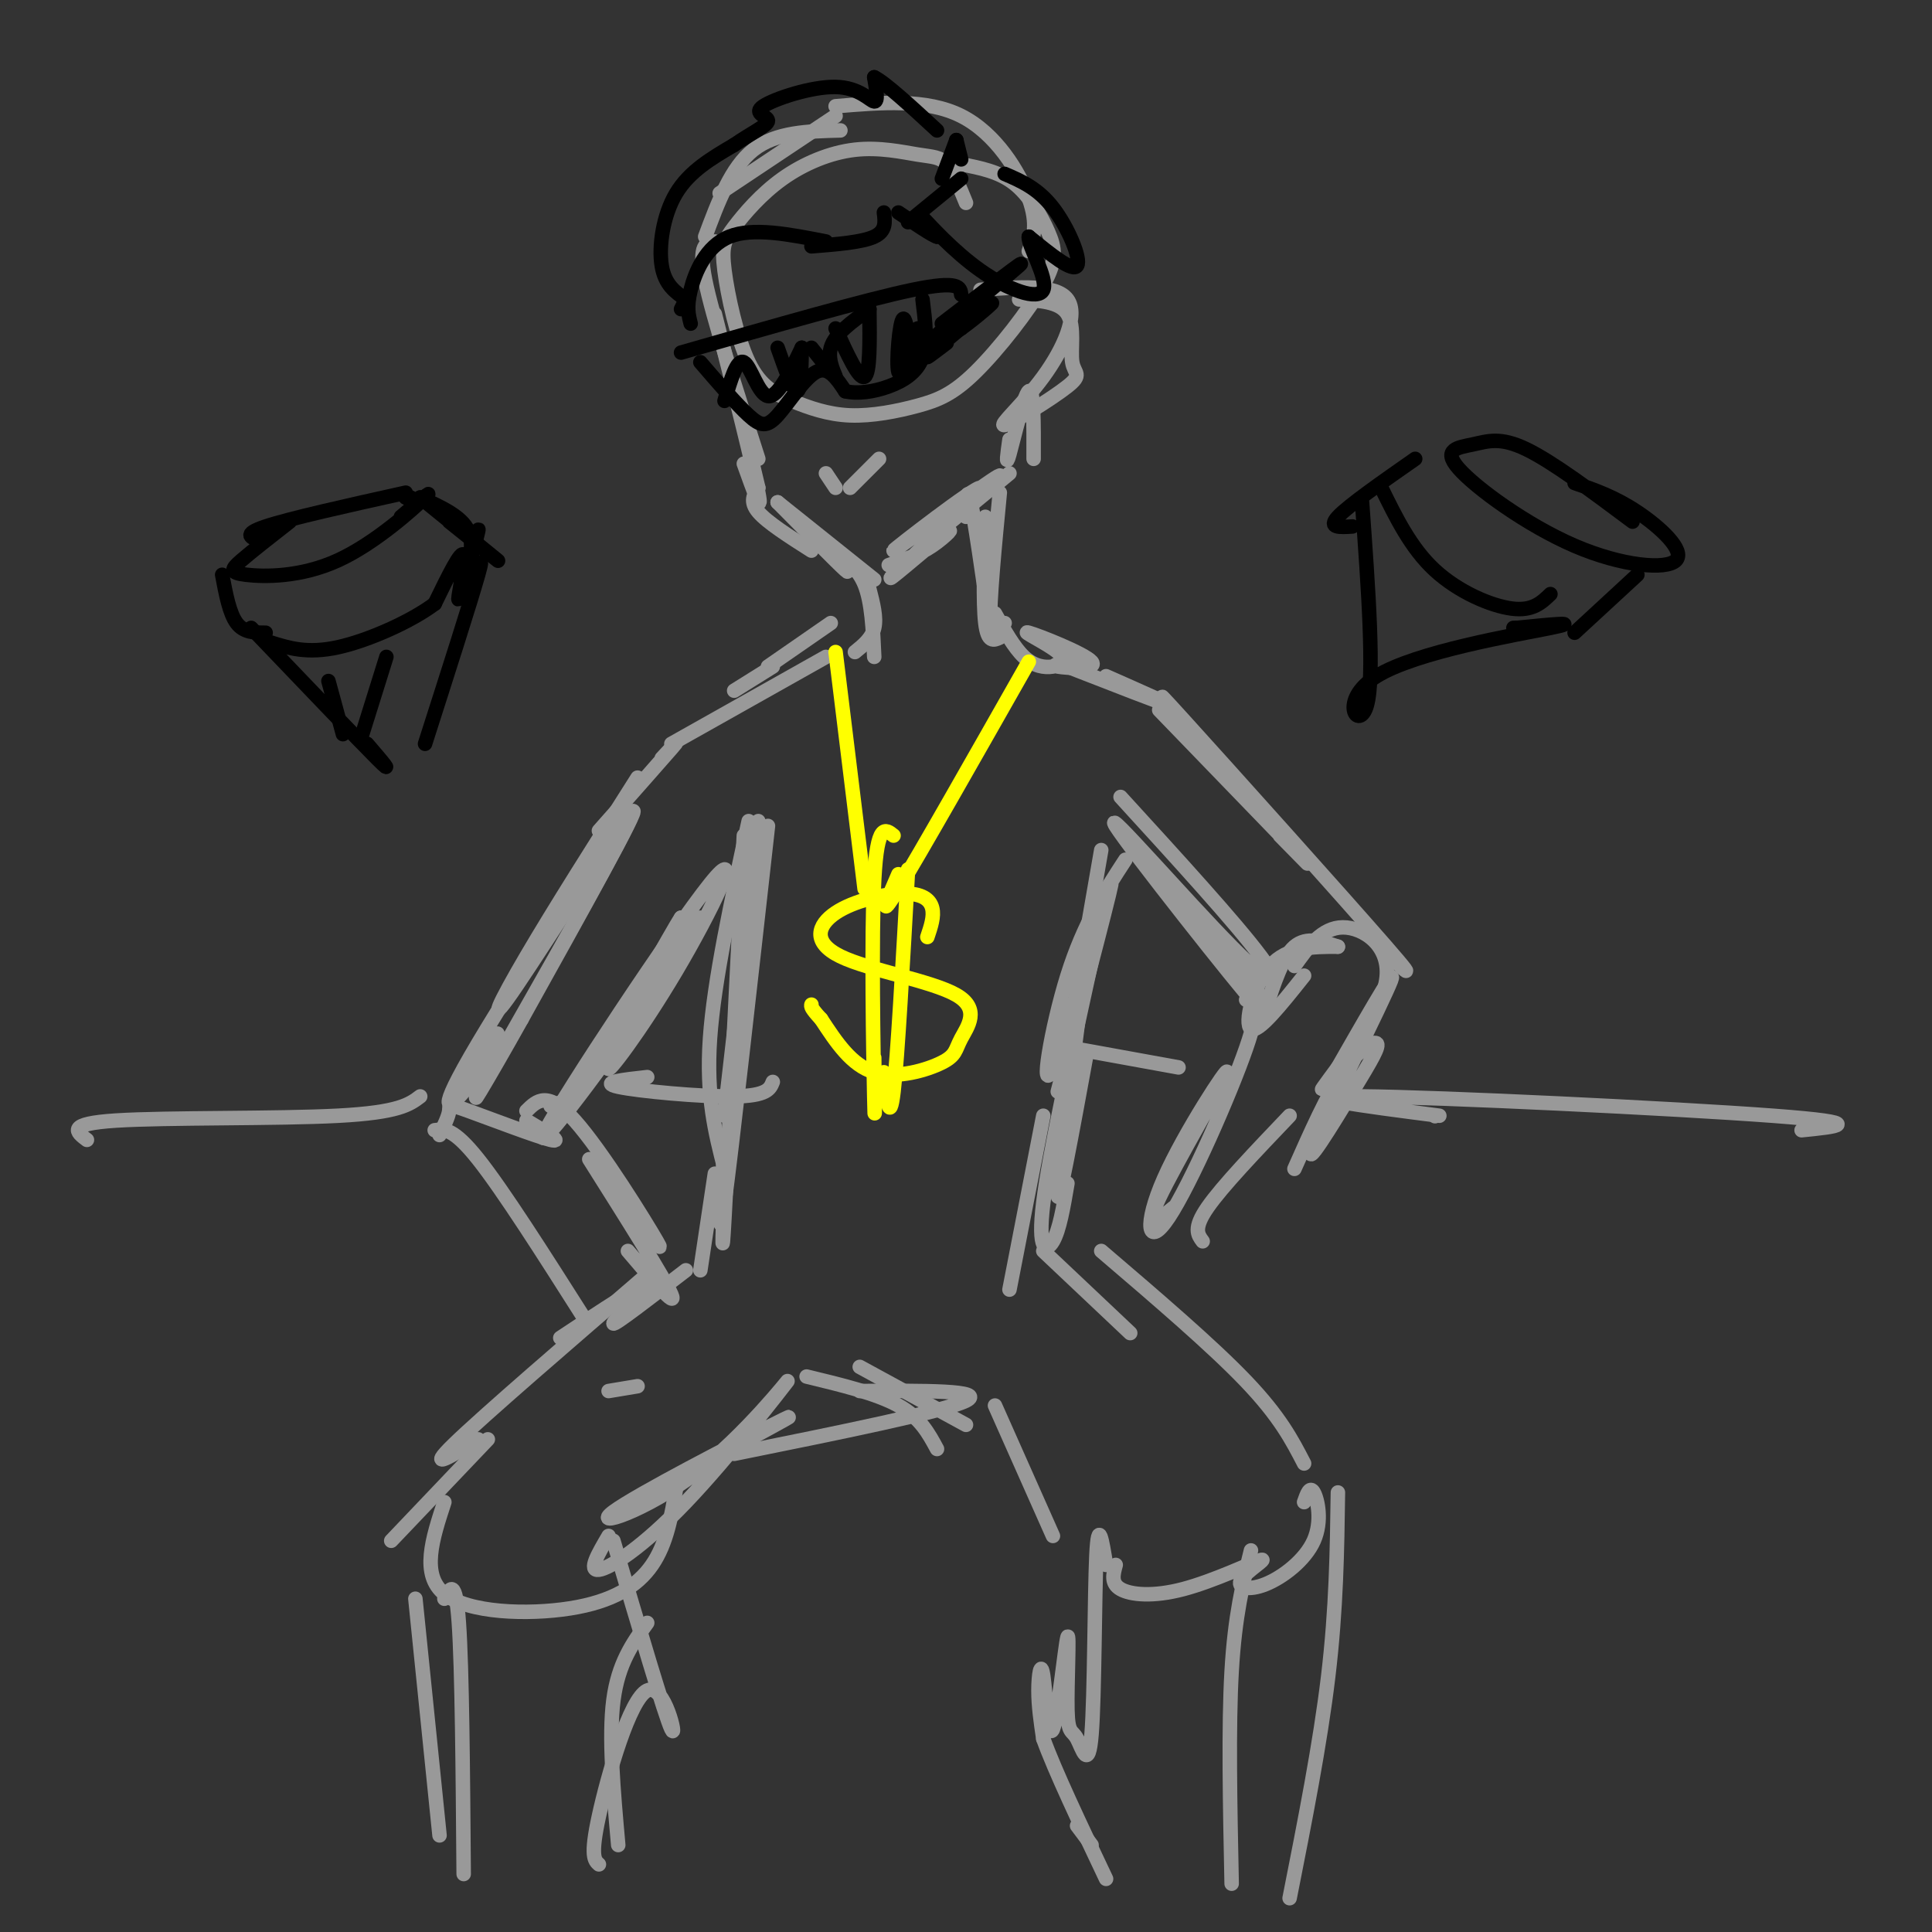 <svg viewBox='0 0 400 400' version='1.1' xmlns='http://www.w3.org/2000/svg' xmlns:xlink='http://www.w3.org/1999/xlink'><rect x="0" y="0" width="400" height="400" fill="#333333" stroke="none"/><g fill='none' stroke='#999999' stroke-width='3' stroke-linecap='round' stroke-linejoin='round'><path d='M200,42c-1.304,-3.215 -2.607,-6.429 -4,-8c-1.393,-1.571 -2.874,-1.498 -6,-2c-3.126,-0.502 -7.897,-1.580 -13,-1c-5.103,0.580 -10.537,2.819 -15,6c-4.463,3.181 -7.955,7.306 -10,10c-2.045,2.694 -2.645,3.957 -2,9c0.645,5.043 2.533,13.866 5,19c2.467,5.134 5.513,6.578 9,8c3.487,1.422 7.415,2.823 12,3c4.585,0.177 9.827,-0.869 14,-2c4.173,-1.131 7.276,-2.347 12,-7c4.724,-4.653 11.070,-12.742 14,-18c2.930,-5.258 2.443,-7.685 1,-11c-1.443,-3.315 -3.841,-7.519 -7,-10c-3.159,-2.481 -7.080,-3.241 -11,-4'/><path d='M148,50c-1.750,0.250 -3.500,0.500 -2,8c1.500,7.500 6.250,22.250 11,37'/><path d='M148,65c4.000,15.917 8.000,31.833 9,37c1.000,5.167 -1.000,-0.417 -3,-6'/><path d='M152,80c0.000,0.000 5.000,21.000 5,21'/><path d='M157,101c-0.917,1.417 -1.833,2.833 0,5c1.833,2.167 6.417,5.083 11,8'/><path d='M161,104c6.167,6.250 12.333,12.500 14,14c1.667,1.500 -1.167,-1.750 -4,-5'/><path d='M161,104c0.000,0.000 20.000,16.000 20,16'/><path d='M184,117c3.075,-1.037 6.150,-2.074 9,-4c2.850,-1.926 5.476,-4.743 2,-2c-3.476,2.743 -13.053,11.044 -10,8c3.053,-3.044 18.736,-17.435 18,-18c-0.736,-0.565 -17.890,12.694 -18,13c-0.110,0.306 16.826,-12.341 21,-15c4.174,-2.659 -4.413,4.671 -13,12'/><path d='M193,111c0.500,-0.167 8.250,-6.583 16,-13'/><path d='M214,95c0.022,-7.422 0.044,-14.844 -1,-14c-1.044,0.844 -3.156,9.956 -4,13c-0.844,3.044 -0.422,0.022 0,-3'/><path d='M211,62c4.201,0.209 8.402,0.419 10,3c1.598,2.581 0.592,7.535 1,10c0.408,2.465 2.228,2.442 -1,5c-3.228,2.558 -11.504,7.696 -13,8c-1.496,0.304 3.790,-4.226 8,-10c4.210,-5.774 7.346,-12.793 5,-16c-2.346,-3.207 -10.173,-2.604 -18,-2'/><path d='M146,49c2.667,-7.167 5.333,-14.333 10,-18c4.667,-3.667 11.333,-3.833 18,-4'/><path d='M213,52c0.978,-2.800 1.956,-5.600 0,-11c-1.956,-5.400 -6.844,-13.400 -14,-17c-7.156,-3.600 -16.578,-2.800 -26,-2'/><path d='M173,24c0.000,0.000 -24.000,16.000 -24,16'/><path d='M172,114c2.750,1.667 5.500,3.333 7,7c1.500,3.667 1.750,9.333 2,15'/><path d='M180,122c0.750,2.917 1.500,5.833 1,8c-0.500,2.167 -2.250,3.583 -4,5'/><path d='M200,107c0.083,-3.417 0.167,-6.833 1,-3c0.833,3.833 2.417,14.917 4,26'/><path d='M207,102c-1.083,11.250 -2.167,22.500 -2,27c0.167,4.500 1.583,2.250 3,0'/><path d='M204,107c-0.250,8.917 -0.500,17.833 0,22c0.500,4.167 1.750,3.583 3,3'/><path d='M206,127c1.968,3.531 3.937,7.062 6,9c2.063,1.938 4.222,2.282 6,2c1.778,-0.282 3.175,-1.189 1,-3c-2.175,-1.811 -7.923,-4.527 -6,-4c1.923,0.527 11.518,4.296 13,6c1.482,1.704 -5.148,1.344 -7,1c-1.852,-0.344 1.074,-0.672 4,-1'/><path d='M172,129c0.000,0.000 -13.000,9.000 -13,9'/><path d='M160,138c0.000,0.000 -8.000,5.000 -8,5'/><path d='M221,138c9.833,3.833 19.667,7.667 21,8c1.333,0.333 -5.833,-2.833 -13,-6'/><path d='M240,147c12.417,12.833 24.833,25.667 29,30c4.167,4.333 0.083,0.167 -4,-4'/><path d='M249,154c-6.467,-7.422 -12.933,-14.844 -4,-5c8.933,9.844 33.267,36.956 42,47c8.733,10.044 1.867,3.022 -5,-4'/><path d='M232,165c11.929,13.055 23.859,26.110 29,33c5.141,6.890 3.494,7.614 -6,-2c-9.494,-9.614 -26.833,-29.567 -24,-25c2.833,4.567 25.840,33.653 29,37c3.160,3.347 -13.526,-19.044 -17,-24c-3.474,-4.956 6.263,7.522 16,20'/><path d='M259,204c2.667,3.167 1.333,1.083 0,-1'/><path d='M277,196c-5.222,0.000 -10.444,0.000 -14,4c-3.556,4.000 -5.444,12.000 -4,13c1.444,1.000 6.222,-5.000 11,-11'/><path d='M277,196c-3.250,-1.083 -6.500,-2.167 -9,0c-2.500,2.167 -4.250,7.583 -6,13'/><path d='M268,200c2.839,-3.982 5.679,-7.964 10,-8c4.321,-0.036 10.125,3.875 9,11c-1.125,7.125 -9.179,17.464 -12,21c-2.821,3.536 -0.411,0.268 2,-3'/><path d='M277,221c3.874,-6.738 12.561,-22.081 11,-18c-1.561,4.081 -13.368,27.588 -16,34c-2.632,6.412 3.913,-4.271 8,-11c4.087,-6.729 5.716,-9.504 5,-10c-0.716,-0.496 -3.776,1.287 -7,6c-3.224,4.713 -6.612,12.357 -10,20'/><path d='M258,207c1.645,0.253 3.290,0.507 0,10c-3.290,9.493 -11.514,28.226 -16,35c-4.486,6.774 -5.233,1.589 -1,-8c4.233,-9.589 13.447,-23.582 13,-22c-0.447,1.582 -10.556,18.738 -14,26c-3.444,7.262 -0.222,4.631 3,2'/><path d='M267,231c-7.000,7.333 -14.000,14.667 -17,19c-3.000,4.333 -2.000,5.667 -1,7'/><path d='M228,176c0.000,0.000 -8.000,46.000 -8,46'/><path d='M233,178c-4.310,6.607 -8.619,13.214 -12,24c-3.381,10.786 -5.833,25.750 -3,19c2.833,-6.750 10.952,-35.214 12,-38c1.048,-2.786 -4.976,20.107 -11,43'/><path d='M226,190c-3.417,26.167 -6.833,52.333 -7,57c-0.167,4.667 2.917,-12.167 6,-29'/><path d='M226,199c-4.378,19.956 -8.756,39.911 -10,50c-1.244,10.089 0.644,10.311 2,8c1.356,-2.311 2.178,-7.156 3,-12'/><path d='M157,170c0.000,0.000 -7.000,61.000 -7,61'/><path d='M155,170c-3.583,16.500 -7.167,33.000 -8,45c-0.833,12.000 1.083,19.500 3,27'/><path d='M159,171c-3.750,33.500 -7.500,67.000 -9,78c-1.500,11.000 -0.750,-0.500 0,-12'/><path d='M154,173c-1.667,33.583 -3.333,67.167 -4,79c-0.667,11.833 -0.333,1.917 0,-8'/><path d='M132,287c0.000,0.000 -6.000,1.000 -6,1'/><path d='M148,243c0.000,0.000 -3.000,20.000 -3,20'/><path d='M216,231c0.000,0.000 -7.000,36.000 -7,36'/><path d='M216,259c0.000,0.000 18.000,17.000 18,17'/><path d='M142,263c-7.511,5.778 -15.022,11.556 -15,11c0.022,-0.556 7.578,-7.444 7,-8c-0.578,-0.556 -9.289,5.222 -18,11'/><path d='M135,263c-17.500,15.083 -35.000,30.167 -41,36c-6.000,5.833 -0.500,2.417 5,-1'/><path d='M228,259c11.500,9.833 23.000,19.667 30,27c7.000,7.333 9.500,12.167 12,17'/><path d='M270,311c0.599,-1.709 1.197,-3.417 2,-2c0.803,1.417 1.810,5.960 0,10c-1.810,4.040 -6.437,7.576 -10,9c-3.563,1.424 -6.063,0.735 -5,-1c1.063,-1.735 5.687,-4.517 4,-4c-1.687,0.517 -9.685,4.331 -16,6c-6.315,1.669 -10.947,1.191 -13,0c-2.053,-1.191 -1.526,-3.096 -1,-5'/><path d='M206,291c0.000,0.000 12.000,27.000 12,27'/><path d='M155,298c6.177,-3.349 12.353,-6.698 5,-3c-7.353,3.698 -28.237,14.444 -33,18c-4.763,3.556 6.594,-0.078 17,-8c10.406,-7.922 19.861,-20.134 19,-19c-0.861,1.134 -12.040,15.613 -21,25c-8.960,9.387 -15.703,13.682 -18,14c-2.297,0.318 -0.149,-3.341 2,-7'/><path d='M101,298c0.000,0.000 -20.000,21.000 -20,21'/><path d='M92,311c-2.464,7.518 -4.929,15.036 0,19c4.929,3.964 17.250,4.375 26,3c8.750,-1.375 13.929,-4.536 17,-9c3.071,-4.464 4.036,-10.232 5,-16'/><path d='M86,331c0.000,0.000 5.000,49.000 5,49'/><path d='M92,331c1.167,-2.250 2.333,-4.500 3,5c0.667,9.500 0.833,30.750 1,52'/><path d='M134,336c-3.000,4.167 -6.000,8.333 -7,16c-1.000,7.667 0.000,18.833 1,30'/><path d='M127,319c5.339,18.101 10.679,36.202 12,39c1.321,2.798 -1.375,-9.708 -5,-8c-3.625,1.708 -8.179,17.631 -10,26c-1.821,8.369 -0.911,9.185 0,10'/><path d='M229,324c-0.805,-5.002 -1.611,-10.004 -2,-2c-0.389,8.004 -0.363,29.013 -1,37c-0.637,7.987 -1.939,2.951 -3,1c-1.061,-1.951 -1.882,-0.816 -2,-6c-0.118,-5.184 0.469,-16.687 0,-15c-0.469,1.687 -1.992,16.566 -3,19c-1.008,2.434 -1.502,-7.575 -2,-11c-0.498,-3.425 -0.999,-0.264 -1,3c-0.001,3.264 0.500,6.632 1,10'/><path d='M216,360c2.333,6.500 7.667,17.750 13,29'/><path d='M223,378c0.000,0.000 3.000,4.000 3,4'/><path d='M277,309c-0.167,12.000 -0.333,24.000 -2,38c-1.667,14.000 -4.833,30.000 -8,46'/><path d='M259,321c-1.667,6.750 -3.333,13.500 -4,25c-0.667,11.500 -0.333,27.750 0,44'/><path d='M200,295c0.000,0.000 -22.000,-12.000 -22,-12'/><path d='M194,300c-1.750,-3.250 -3.500,-6.500 -8,-9c-4.500,-2.500 -11.750,-4.250 -19,-6'/><path d='M178,288c13.167,-0.083 26.333,-0.167 22,2c-4.333,2.167 -26.167,6.583 -48,11'/><path d='M171,136c0.000,0.000 -32.000,18.000 -32,18'/><path d='M137,157c2.083,-2.250 4.167,-4.500 2,-2c-2.167,2.500 -8.583,9.750 -15,17'/><path d='M132,161c-8.643,13.631 -17.286,27.262 -23,37c-5.714,9.738 -8.500,15.583 -2,6c6.500,-9.583 22.286,-34.595 24,-36c1.714,-1.405 -10.643,20.798 -23,43'/><path d='M108,211c-7.178,12.860 -13.622,23.509 -6,10c7.622,-13.509 29.311,-51.178 29,-53c-0.311,-1.822 -22.622,32.202 -32,48c-9.378,15.798 -5.822,13.371 -3,10c2.822,-3.371 4.911,-7.685 7,-12'/><path d='M145,190c-9.091,14.364 -18.181,28.728 -19,31c-0.819,2.272 6.634,-7.549 14,-20c7.366,-12.451 14.644,-27.533 7,-18c-7.644,9.533 -30.212,43.682 -34,51c-3.788,7.318 11.203,-12.195 19,-24c7.797,-11.805 8.398,-15.903 9,-20'/><path d='M141,190c-1.933,2.889 -11.267,20.111 -17,29c-5.733,8.889 -7.867,9.444 -10,10'/><path d='M91,235c0.929,-1.911 1.857,-3.821 2,-5c0.143,-1.179 -0.500,-1.625 4,0c4.500,1.625 14.143,5.321 17,6c2.857,0.679 -1.071,-1.661 -5,-4'/><path d='M109,230c2.178,-2.156 4.356,-4.311 10,2c5.644,6.311 14.756,21.089 17,25c2.244,3.911 -2.378,-3.044 -7,-10'/><path d='M122,240c7.833,12.417 15.667,24.833 17,28c1.333,3.167 -3.833,-2.917 -9,-9'/><path d='M90,234c1.917,-0.250 3.833,-0.500 9,6c5.167,6.500 13.583,19.750 22,33'/><path d='M87,227c-2.200,1.667 -4.400,3.333 -17,4c-12.600,0.667 -35.600,0.333 -46,1c-10.400,0.667 -8.200,2.333 -6,4'/><path d='M134,223c-5.022,0.556 -10.044,1.111 -6,2c4.044,0.889 17.156,2.111 24,2c6.844,-0.111 7.422,-1.556 8,-3'/><path d='M222,217c0.000,0.000 22.000,4.000 22,4'/><path d='M297,231c0.000,0.000 0.100,0.100 0.1,0.1'/><path d='M298,231c-16.067,-2.067 -32.133,-4.133 -16,-4c16.133,0.133 64.467,2.467 85,4c20.533,1.533 13.267,2.267 6,3'/></g>
<g fill='none' stroke='#ffff00' stroke-width='3' stroke-linecap='round' stroke-linejoin='round'><path d='M173,135c0.000,0.000 6.000,49.000 6,49'/><path d='M213,137c-11.250,19.833 -22.500,39.667 -27,47c-4.500,7.333 -2.250,2.167 0,-3'/><path d='M192,194c0.721,-2.135 1.441,-4.270 1,-6c-0.441,-1.730 -2.045,-3.054 -6,-3c-3.955,0.054 -10.261,1.486 -14,4c-3.739,2.514 -4.912,6.111 1,9c5.912,2.889 18.910,5.070 24,8c5.090,2.930 2.271,6.610 1,9c-1.271,2.390 -0.996,3.490 -4,5c-3.004,1.510 -9.287,3.432 -14,2c-4.713,-1.432 -7.857,-6.216 -11,-11'/><path d='M170,211c-2.167,-2.333 -2.083,-2.667 -2,-3'/><path d='M185,173c-1.689,-1.378 -3.378,-2.756 -4,9c-0.622,11.756 -0.178,36.644 0,45c0.178,8.356 0.089,0.178 0,-8'/><path d='M188,180c-1.083,19.500 -2.167,39.000 -3,46c-0.833,7.000 -1.417,1.500 -2,-4'/></g>
<g fill='none' stroke='#000000' stroke-width='3' stroke-linecap='round' stroke-linejoin='round'><path d='M199,61c-0.167,-1.500 -0.333,-3.000 -10,-1c-9.667,2.000 -28.833,7.500 -48,13'/><path d='M145,75c3.750,4.357 7.500,8.714 10,11c2.500,2.286 3.750,2.500 6,0c2.250,-2.500 5.500,-7.714 8,-9c2.500,-1.286 4.250,1.357 6,4'/><path d='M175,81c2.548,0.607 5.917,0.125 9,-1c3.083,-1.125 5.881,-2.893 7,-6c1.119,-3.107 0.560,-7.554 0,-12'/><path d='M180,64c0.083,6.667 0.167,13.333 -1,14c-1.167,0.667 -3.583,-4.667 -6,-10'/><path d='M180,64c-3.600,2.578 -7.200,5.156 -8,8c-0.800,2.844 1.200,5.956 1,6c-0.200,0.044 -2.600,-2.978 -5,-6'/><path d='M166,72c-0.083,4.500 -0.167,9.000 -1,9c-0.833,0.000 -2.417,-4.500 -4,-9'/><path d='M166,72c-2.489,5.178 -4.978,10.356 -7,10c-2.022,-0.356 -3.578,-6.244 -5,-7c-1.422,-0.756 -2.711,3.622 -4,8'/><path d='M189,70c0.173,4.048 0.345,8.095 0,6c-0.345,-2.095 -1.208,-10.333 -2,-10c-0.792,0.333 -1.512,9.238 -1,11c0.512,1.762 2.256,-3.619 4,-9'/><path d='M195,67c9.156,-7.044 18.311,-14.089 16,-12c-2.311,2.089 -16.089,13.311 -20,17c-3.911,3.689 2.044,-0.156 8,-4'/><path d='M199,68c3.345,-2.369 7.708,-6.292 6,-5c-1.708,1.292 -9.488,7.798 -12,10c-2.512,2.202 0.244,0.101 3,-2'/></g>
<g fill='none' stroke='#999999' stroke-width='3' stroke-linecap='round' stroke-linejoin='round'><path d='M182,95c0.000,0.000 -6.000,6.000 -6,6'/><path d='M171,98c0.000,0.000 2.000,3.000 2,3'/></g>
<g fill='none' stroke='#000000' stroke-width='3' stroke-linecap='round' stroke-linejoin='round'><path d='M183,44c0.250,1.917 0.500,3.833 -2,5c-2.500,1.167 -7.750,1.583 -13,2'/><path d='M171,50c-7.556,-1.489 -15.111,-2.978 -20,-1c-4.889,1.978 -7.111,7.422 -8,11c-0.889,3.578 -0.444,5.289 0,7'/><path d='M142,62c0.000,0.000 -1.000,2.000 -1,2'/><path d='M142,62c-2.178,-1.511 -4.356,-3.022 -5,-7c-0.644,-3.978 0.244,-10.422 3,-15c2.756,-4.578 7.378,-7.289 12,-10'/><path d='M152,30c3.712,-2.579 6.992,-4.028 7,-5c0.008,-0.972 -3.256,-1.467 -1,-3c2.256,-1.533 10.030,-4.105 15,-4c4.970,0.105 7.134,2.887 8,3c0.866,0.113 0.433,-2.444 0,-5'/><path d='M181,16c2.167,1.000 7.583,6.000 13,11'/><path d='M198,29c0.000,0.000 1.000,4.000 1,4'/><path d='M198,29c0.000,0.000 -3.000,8.000 -3,8'/><path d='M199,37c0.000,0.000 -11.000,9.000 -11,9'/><path d='M208,36c3.444,1.489 6.889,2.978 10,7c3.111,4.022 5.889,10.578 5,12c-0.889,1.422 -5.444,-2.289 -10,-6'/><path d='M213,49c-0.281,1.617 4.018,8.660 3,11c-1.018,2.340 -7.351,-0.024 -13,-4c-5.649,-3.976 -10.614,-9.565 -12,-11c-1.386,-1.435 0.807,1.282 3,4'/><path d='M194,49c-0.833,-0.167 -4.417,-2.583 -8,-5'/><path d='M89,104c0.000,0.000 -5.000,-1.000 -5,-1'/><path d='M84,103c-0.667,-0.167 0.167,-0.083 1,0'/><path d='M84,102c-12.000,2.667 -24.000,5.333 -29,7c-5.000,1.667 -3.000,2.333 -1,3'/><path d='M60,108c-3.915,3.061 -7.831,6.121 -10,8c-2.169,1.879 -2.592,2.576 1,3c3.592,0.424 11.198,0.576 19,-3c7.802,-3.576 15.801,-10.879 18,-13c2.199,-2.121 -1.400,0.939 -5,4'/><path d='M87,103c7.500,6.083 15.000,12.167 16,13c1.000,0.833 -4.500,-3.583 -10,-8'/><path d='M87,103c4.324,1.960 8.649,3.920 10,7c1.351,3.080 -0.271,7.281 0,6c0.271,-1.281 2.433,-8.044 2,-6c-0.433,2.044 -3.463,12.897 -4,14c-0.537,1.103 1.418,-7.542 1,-9c-0.418,-1.458 -3.209,4.271 -6,10'/><path d='M90,125c-4.756,3.600 -13.644,7.600 -20,9c-6.356,1.400 -10.178,0.200 -14,-1'/><path d='M46,119c0.750,4.000 1.500,8.000 3,10c1.500,2.000 3.750,2.000 6,2'/><path d='M52,130c11.000,11.500 22.000,23.000 26,27c4.000,4.000 1.000,0.500 -2,-3'/><path d='M97,122c1.750,-4.167 3.500,-8.333 2,-3c-1.500,5.333 -6.250,20.167 -11,35'/><path d='M80,136c0.000,0.000 -5.000,16.000 -5,16'/><path d='M68,141c0.000,0.000 3.000,11.000 3,11'/><path d='M338,108c-8.290,-6.193 -16.580,-12.387 -22,-15c-5.420,-2.613 -7.970,-1.647 -11,-1c-3.030,0.647 -6.538,0.974 -3,5c3.538,4.026 14.124,11.749 24,16c9.876,4.251 19.044,5.029 21,3c1.956,-2.029 -3.298,-6.865 -8,-10c-4.702,-3.135 -8.851,-4.567 -13,-6'/><path d='M293,95c-6.917,4.833 -13.833,9.667 -16,12c-2.167,2.333 0.417,2.167 3,2'/><path d='M339,119c0.000,0.000 -13.000,12.000 -13,12'/><path d='M286,101c3.044,6.222 6.089,12.444 11,17c4.911,4.556 11.689,7.444 16,8c4.311,0.556 6.156,-1.222 8,-3'/><path d='M282,104c1.310,18.131 2.619,36.262 1,42c-1.619,5.738 -6.167,-0.917 2,-6c8.167,-5.083 29.048,-8.595 36,-10c6.952,-1.405 -0.024,-0.702 -7,0'/><path d='M314,130c-1.167,0.000 -0.583,0.000 0,0'/></g>
</svg>